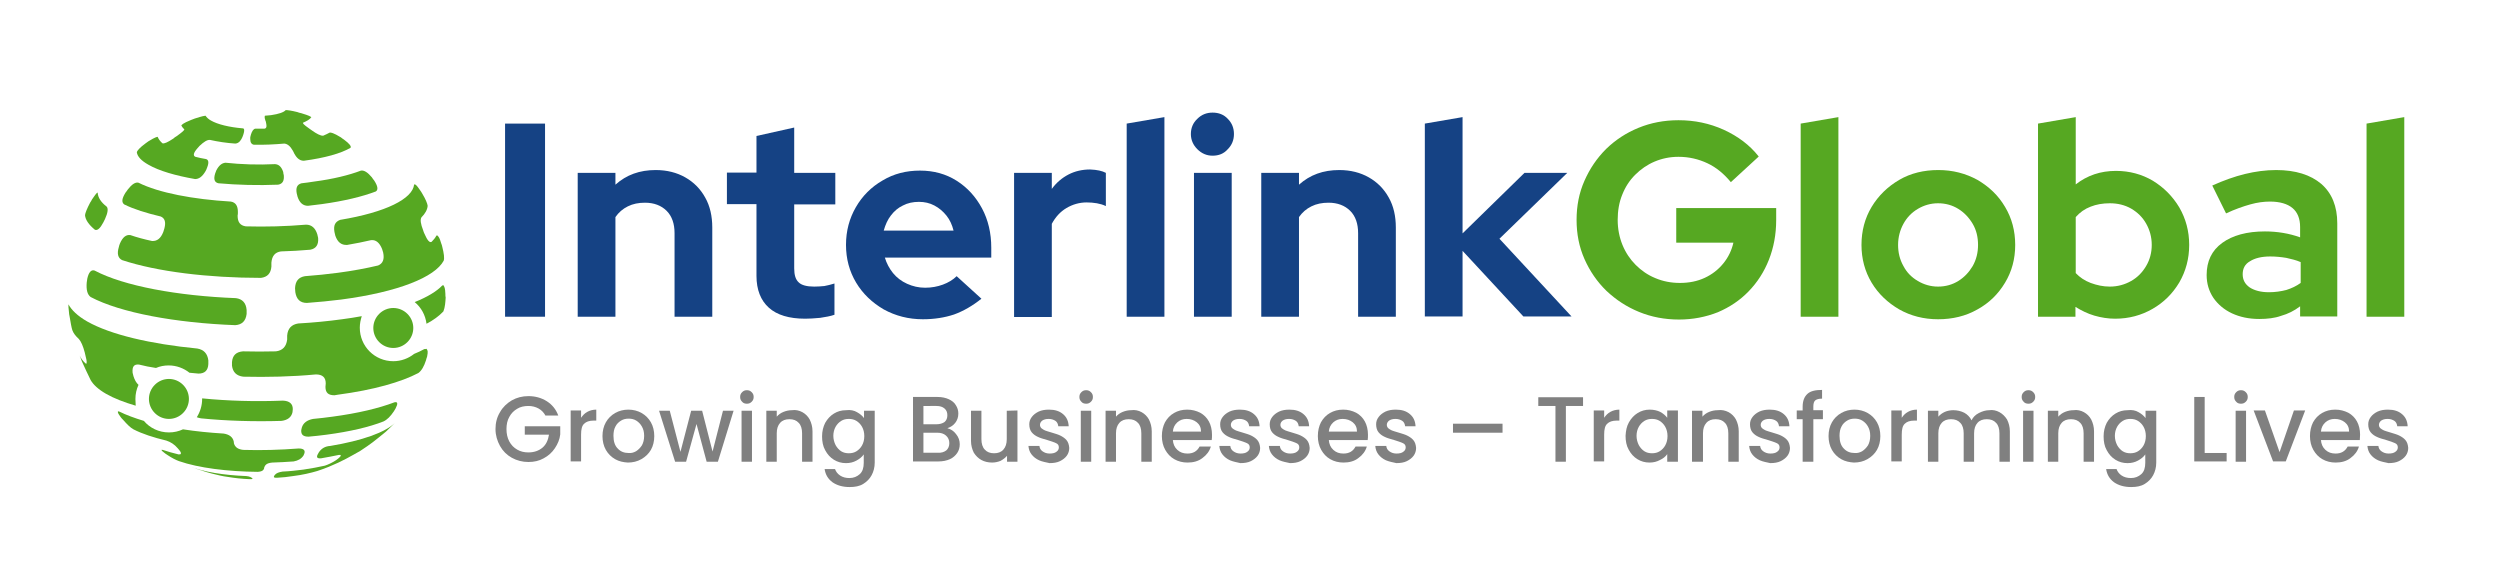 <?xml version="1.0" encoding="utf-8"?>
<!-- Generator: Adobe Illustrator 27.7.0, SVG Export Plug-In . SVG Version: 6.00 Build 0)  -->
<svg version="1.1" id="Layer_1" xmlns="http://www.w3.org/2000/svg" xmlns:xlink="http://www.w3.org/1999/xlink" x="0px" y="0px"
	 viewBox="0 0 888 200" style="enable-background:new 0 0 888 200;" xml:space="preserve">
<style type="text/css">
	.st0{fill:#154284;}
	.st1{fill:#56A822;}
	.st2{fill:#808080;}
</style>
<g>
	<g>
		<path class="st0" d="M179.4,112.5V43.9h14.2v68.6H179.4z"/>
		<path class="st0" d="M205.2,112.5V61.4h13.4v4.2c3.9-3.5,8.6-5.2,14.3-5.2c4,0,7.5,0.9,10.5,2.6s5.4,4.1,7.1,7.2
			c1.7,3,2.5,6.6,2.5,10.6v31.7h-13.4V82.8c0-3.3-0.9-6-2.8-7.9s-4.5-2.9-7.7-2.9c-2.3,0-4.3,0.4-6.1,1.3c-1.8,0.9-3.2,2.1-4.4,3.8
			v35.4H205.2z"/>
		<path class="st0" d="M286,113.2c-5.7,0-10-1.3-12.9-3.9s-4.4-6.4-4.4-11.3V72.5h-10.5V61.3h10.5v-13l13.4-3v16.1h14.6v11.2h-14.6
			v22.7c0,2.4,0.5,4,1.6,5c1,1,2.9,1.5,5.5,1.5c1.3,0,2.5-0.1,3.6-0.2c1.1-0.2,2.3-0.5,3.6-0.9v11.1c-1.4,0.5-3.1,0.8-5.1,1.1
			C289.2,113.1,287.4,113.2,286,113.2z"/>
		<path class="st0" d="M327.8,113.4c-5.1,0-9.7-1.2-13.9-3.5c-4.1-2.4-7.4-5.5-9.8-9.5c-2.4-4-3.6-8.5-3.6-13.4
			c0-5,1.2-9.4,3.5-13.4s5.5-7.2,9.5-9.5c4-2.4,8.4-3.5,13.3-3.5s9.2,1.2,13,3.6s6.8,5.7,9,9.8c2.2,4.1,3.3,8.8,3.3,14v3.5h-37.8
			c0.6,2,1.6,3.9,2.9,5.5c1.3,1.6,3,2.9,5,3.8s4.1,1.4,6.4,1.4c2.3,0,4.4-0.4,6.3-1.1c1.9-0.7,3.6-1.7,4.9-3l8.8,8
			c-3.1,2.5-6.4,4.4-9.7,5.6C335.6,112.8,331.9,113.4,327.8,113.4z M313.9,81.9h24.8c-0.5-2-1.3-3.8-2.5-5.3s-2.6-2.7-4.3-3.6
			s-3.5-1.3-5.5-1.3c-2.1,0-4,0.4-5.7,1.3c-1.7,0.8-3.1,2-4.3,3.6C315.3,78,314.5,79.8,313.9,81.9z"/>
		<path class="st0" d="M360.2,112.5V61.4h13.4v5.7c1.6-2.2,3.6-3.9,5.9-5.1c2.3-1.2,4.9-1.8,7.7-1.8c2.5,0.1,4.3,0.5,5.6,1.2v11.8
			c-1-0.5-2.1-0.8-3.2-1c-1.2-0.2-2.4-0.3-3.6-0.3c-2.6,0-5,0.7-7.2,2s-3.9,3.2-5.2,5.6v33.1h-13.4V112.5z"/>
		<path class="st0" d="M400.2,112.5V43.9l13.4-2.3v70.9H400.2z"/>
		<path class="st0" d="M430.7,55.3c-2.1,0-3.9-0.8-5.4-2.3s-2.3-3.3-2.3-5.4c0-2.2,0.8-4,2.3-5.4c1.5-1.5,3.3-2.2,5.4-2.2
			c2.2,0,4,0.7,5.4,2.2c1.5,1.5,2.2,3.3,2.2,5.4s-0.7,3.9-2.2,5.4C434.7,54.6,432.9,55.3,430.7,55.3z M424.1,112.5V61.4h13.4v51.1
			H424.1z"/>
		<path class="st0" d="M448,112.5V61.4h13.4v4.2c3.9-3.5,8.6-5.2,14.3-5.2c4,0,7.5,0.9,10.5,2.6s5.4,4.1,7.1,7.2
			c1.7,3,2.5,6.6,2.5,10.6v31.7h-13.4V82.8c0-3.3-0.9-6-2.8-7.9c-1.9-1.9-4.5-2.9-7.7-2.9c-2.3,0-4.3,0.4-6.1,1.3s-3.2,2.1-4.4,3.8
			v35.4H448z"/>
		<path class="st0" d="M506.1,112.5V43.9l13.4-2.3v41.3l22-21.5h15.2l-24.1,23.4l25.6,27.6h-17.1l-21.6-23.3v23.3h-13.4V112.5z"/>
		<path class="st1" d="M596.4,113.5c-5.1,0-9.8-0.9-14.2-2.7c-4.4-1.8-8.2-4.3-11.6-7.5c-3.3-3.2-5.9-7-7.8-11.3
			c-1.9-4.3-2.8-8.9-2.8-13.9s0.9-9.6,2.8-13.9c1.9-4.3,4.4-8,7.7-11.3c3.3-3.2,7.1-5.7,11.5-7.5s9.1-2.7,14.2-2.7
			c5.7,0,11,1.1,16.1,3.4c5,2.3,9.2,5.4,12.4,9.5l-9.9,9.1c-2.4-2.9-5.1-5.2-8.3-6.7s-6.6-2.3-10.3-2.3c-3.1,0-5.9,0.6-8.5,1.7
			s-4.9,2.7-6.9,4.7s-3.5,4.3-4.6,7.1c-1.1,2.7-1.6,5.7-1.6,8.9c0,3.2,0.6,6.2,1.7,8.9c1.1,2.7,2.7,5.1,4.7,7.1s4.3,3.6,7,4.7
			c2.6,1.1,5.5,1.7,8.7,1.7c3.3,0,6.2-0.6,8.8-1.8c2.6-1.2,4.8-2.9,6.6-5.1s3-4.7,3.6-7.4h-20.3V73.9h35.5v4.3
			c0,5.1-0.9,9.8-2.6,14.1c-1.7,4.3-4.1,8-7.2,11.2c-3.1,3.2-6.7,5.6-10.9,7.4C605.9,112.6,601.3,113.5,596.4,113.5z"/>
		<path class="st1" d="M639.6,112.5V43.9l13.4-2.3v70.9H639.6z"/>
		<path class="st1" d="M688.4,113.4c-5.1,0-9.7-1.2-13.8-3.5c-4.1-2.4-7.4-5.5-9.8-9.5c-2.4-4-3.6-8.5-3.6-13.4
			c0-5,1.2-9.5,3.6-13.5c2.4-4,5.7-7.2,9.8-9.6s8.8-3.5,13.9-3.5c5.1,0,9.7,1.2,13.9,3.5c4.1,2.4,7.4,5.5,9.8,9.6
			c2.4,4,3.6,8.5,3.6,13.5s-1.2,9.4-3.6,13.4c-2.4,4-5.6,7.2-9.8,9.5C698.2,112.3,693.5,113.4,688.4,113.4z M688.4,101.8
			c2.7,0,5.1-0.7,7.2-2c2.1-1.3,3.8-3.1,5.1-5.3c1.3-2.3,1.9-4.8,1.9-7.5c0-2.8-0.6-5.3-1.9-7.5c-1.3-2.2-3-4-5.1-5.3s-4.5-2-7.2-2
			c-2.6,0-5,0.7-7.2,2s-3.9,3.1-5.1,5.3c-1.2,2.2-1.9,4.7-1.9,7.5c0,2.7,0.6,5.2,1.9,7.5c1.2,2.3,2.9,4,5.1,5.3
			C683.4,101.1,685.8,101.8,688.4,101.8z"/>
		<path class="st1" d="M723.9,112.5V43.9l13.4-2.3v23.9c4.1-3.2,8.8-4.8,14.3-4.8c4.8,0,9.2,1.2,13.1,3.5c3.9,2.4,7,5.5,9.4,9.5
			c2.3,4,3.5,8.4,3.5,13.3s-1.2,9.3-3.5,13.3c-2.4,4-5.5,7.1-9.5,9.4s-8.4,3.5-13.3,3.5c-2.5,0-5-0.4-7.4-1.1s-4.6-1.8-6.7-3.1v3.5
			L723.9,112.5L723.9,112.5z M749.4,101.8c2.8,0,5.3-0.7,7.6-2s4-3.1,5.3-5.3c1.3-2.2,2-4.7,2-7.5s-0.7-5.3-2-7.6
			c-1.3-2.3-3.1-4-5.3-5.3c-2.3-1.3-4.8-1.9-7.6-1.9c-2.5,0-4.8,0.4-6.8,1.2c-2.1,0.8-3.8,2-5.3,3.7V97c1.4,1.5,3.2,2.7,5.3,3.5
			C744.8,101.3,747,101.8,749.4,101.8z"/>
		<path class="st1" d="M802.5,113.3c-3.7,0-6.9-0.7-9.7-2c-2.8-1.3-5-3.2-6.6-5.5c-1.6-2.4-2.4-5.1-2.4-8.1c0-4.9,1.8-8.7,5.5-11.4
			c3.7-2.7,8.8-4.1,15.2-4.1c4.4,0,8.6,0.7,12.5,2.1v-3.7c0-2.9-0.9-5.2-2.7-6.7s-4.5-2.3-8-2.3c-2.2,0-4.5,0.3-7,1
			s-5.4,1.7-8.6,3.2l-4.9-9.9c4-1.8,7.9-3.2,11.6-4.1s7.4-1.4,11.1-1.4c6.9,0,12.2,1.7,16,4.9c3.8,3.3,5.7,8,5.7,14v33.1H817v-3.6
			c-2.1,1.6-4.3,2.7-6.8,3.4C808,113,805.3,113.3,802.5,113.3z M796.6,97.4c0,2,0.8,3.5,2.5,4.7c1.7,1.1,4,1.7,6.8,1.7
			c2.2,0,4.3-0.3,6.2-0.8c1.9-0.6,3.6-1.4,5.1-2.5v-7.4c-1.6-0.7-3.3-1.1-5.1-1.5c-1.8-0.3-3.7-0.5-5.7-0.5c-3.1,0-5.5,0.6-7.2,1.7
			C797.4,93.8,796.6,95.4,796.6,97.4z"/>
		<path class="st1" d="M840.6,112.5V43.9l13.4-2.3v70.9H840.6z"/>
	</g>
	<g>
		<path class="st2" d="M193.8,147.7c-0.6-1.1-1.4-2-2.5-2.6s-2.3-0.9-3.6-0.9c-1.5,0-2.9,0.3-4,1c-1.2,0.7-2.1,1.6-2.8,2.9
			c-0.7,1.2-1,2.7-1,4.3c0,1.6,0.3,3.1,1,4.4s1.6,2.2,2.8,2.9s2.5,1,4,1c2,0,3.7-0.6,5-1.7s2-2.7,2.3-4.6h-8.6v-3H199v2.9
			c-0.2,1.8-0.9,3.4-1.9,4.9s-2.3,2.7-4,3.6c-1.6,0.9-3.4,1.3-5.4,1.3c-2.1,0-4.1-0.5-5.9-1.5s-3.2-2.4-4.2-4.2
			c-1-1.8-1.6-3.8-1.6-6s0.5-4.2,1.6-6c1-1.8,2.5-3.2,4.2-4.2c1.8-1,3.7-1.5,5.9-1.5c2.4,0,4.6,0.6,6.5,1.8c1.9,1.2,3.3,2.9,4.1,5.1
			h-4.5V147.7z"/>
		<path class="st2" d="M208.6,146.3c0.9-0.5,2-0.8,3.2-0.8v3.9h-1c-1.5,0-2.6,0.4-3.3,1.1c-0.8,0.7-1.1,2-1.1,3.9v9.5h-3.7v-18.1
			h3.7v2.6C207,147.5,207.7,146.8,208.6,146.3z"/>
		<path class="st2" d="M218.5,163.1c-1.4-0.8-2.5-1.9-3.3-3.3s-1.2-3.1-1.2-4.9s0.4-3.5,1.2-4.9c0.8-1.4,1.9-2.5,3.3-3.3
			s3-1.2,4.7-1.2s3.3,0.4,4.7,1.2c1.4,0.8,2.5,1.9,3.3,3.3s1.2,3.1,1.2,4.9s-0.4,3.5-1.2,4.9s-2,2.5-3.4,3.3s-3,1.2-4.8,1.2
			C221.4,164.2,219.9,163.9,218.5,163.1z M225.9,160.3c0.8-0.5,1.5-1.2,2.1-2.1c0.5-0.9,0.8-2,0.8-3.4s-0.3-2.4-0.8-3.3
			s-1.2-1.6-2-2.1s-1.7-0.7-2.7-0.7s-1.9,0.2-2.7,0.7s-1.5,1.1-2,2.1c-0.5,0.9-0.7,2-0.7,3.3c0,2,0.5,3.5,1.5,4.5
			c1,1.1,2.3,1.6,3.8,1.6C224.1,161,225,160.8,225.9,160.3z"/>
		<path class="st2" d="M260.6,145.8L255,164h-4l-3.6-13.4l-3.7,13.4h-3.9l-5.7-18.1h3.8l3.8,14.6l3.8-14.6h3.9l3.7,14.5l3.7-14.5
			h3.8V145.8z"/>
		<path class="st2" d="M263.6,142.7c-0.5-0.5-0.7-1-0.7-1.7s0.2-1.2,0.7-1.7s1-0.7,1.7-0.7s1.2,0.2,1.7,0.7s0.7,1,0.7,1.7
			s-0.2,1.2-0.7,1.7s-1,0.7-1.7,0.7C264.6,143.4,264,143.2,263.6,142.7z M267.1,145.8V164h-3.7v-18.1h3.7V145.8z"/>
		<path class="st2" d="M285,146.4c1.1,0.6,2,1.5,2.6,2.6c0.6,1.2,1,2.6,1,4.2V164h-3.7v-10.1c0-1.6-0.4-2.9-1.2-3.7
			c-0.8-0.9-1.9-1.3-3.3-1.3c-1.4,0-2.5,0.4-3.3,1.3s-1.2,2.1-1.2,3.7V164h-3.7v-18.1h3.7v2.1c0.6-0.7,1.4-1.3,2.4-1.7
			c1-0.4,2-0.6,3-0.6C282.6,145.5,283.9,145.8,285,146.4z"/>
		<path class="st2" d="M304.4,146.4c1.1,0.6,1.9,1.3,2.5,2.1v-2.6h3.8v18.4c0,1.7-0.4,3.2-1.1,4.5c-0.7,1.3-1.7,2.3-3,3.1
			s-2.9,1.1-4.8,1.1c-2.5,0-4.5-0.6-6.1-1.7c-1.6-1.2-2.5-2.7-2.8-4.7h3.7c0.3,0.9,0.9,1.7,1.8,2.3c0.9,0.6,2,0.9,3.3,0.9
			c1.5,0,2.7-0.5,3.7-1.4s1.4-2.3,1.4-4v-3c-0.6,0.9-1.5,1.6-2.6,2.2s-2.3,0.9-3.7,0.9c-1.6,0-3-0.4-4.3-1.2
			c-1.3-0.8-2.3-1.9-3.1-3.4c-0.8-1.4-1.1-3.1-1.1-4.9s0.4-3.4,1.1-4.8c0.8-1.4,1.8-2.5,3.1-3.3s2.7-1.2,4.3-1.2
			C302.1,145.5,303.4,145.8,304.4,146.4z M306.2,151.6c-0.5-0.9-1.2-1.6-2-2.1s-1.7-0.7-2.7-0.7s-1.9,0.2-2.7,0.7s-1.5,1.2-2,2.1
			s-0.8,2-0.8,3.2s0.3,2.3,0.8,3.3c0.5,0.9,1.2,1.7,2,2.2s1.7,0.7,2.7,0.7s1.9-0.2,2.7-0.7s1.5-1.2,2-2.1s0.8-2,0.8-3.3
			C307,153.6,306.7,152.5,306.2,151.6z"/>
		<path class="st2" d="M339.6,154.2c0.9,1.1,1.3,2.3,1.3,3.6c0,1.2-0.3,2.2-0.9,3.1c-0.6,0.9-1.5,1.7-2.6,2.2s-2.5,0.8-4,0.8h-9.1
			V141h8.7c1.6,0,2.9,0.3,4,0.8s2,1.2,2.5,2.1c0.6,0.9,0.9,1.9,0.9,3c0,1.3-0.4,2.4-1.1,3.3c-0.7,0.9-1.6,1.5-2.8,1.9
			C337.7,152.4,338.8,153.1,339.6,154.2z M328,150.7h4.6c1.2,0,2.2-0.3,2.9-0.8c0.7-0.6,1-1.4,1-2.4s-0.3-1.8-1-2.4
			s-1.6-0.9-2.9-0.9H328V150.7z M336.1,160c0.7-0.6,1.1-1.5,1.1-2.6s-0.4-2-1.2-2.7s-1.8-1-3.1-1H328v7.1h5.1
			C334.3,160.9,335.3,160.6,336.1,160z"/>
		<path class="st2" d="M361.4,145.8V164h-3.7v-2.1c-0.6,0.7-1.4,1.3-2.3,1.8c-1,0.4-2,0.6-3,0.6c-1.4,0-2.7-0.3-3.8-0.9
			s-2-1.5-2.7-2.6c-0.6-1.2-1-2.6-1-4.2v-10.7h3.7V156c0,1.6,0.4,2.9,1.2,3.7c0.8,0.9,1.9,1.3,3.3,1.3c1.4,0,2.5-0.4,3.3-1.3
			s1.2-2.1,1.2-3.7v-10.1L361.4,145.8L361.4,145.8z"/>
		<path class="st2" d="M369.1,163.5c-1.1-0.5-2-1.2-2.7-2.1s-1-1.9-1.1-3h3.9c0.1,0.8,0.4,1.4,1.1,1.9c0.7,0.5,1.5,0.8,2.5,0.8
			c1.1,0,1.9-0.2,2.4-0.6c0.6-0.4,0.9-0.9,0.9-1.6s-0.3-1.2-1-1.5s-1.7-0.7-3.1-1.1c-1.4-0.4-2.5-0.7-3.3-1.1
			c-0.9-0.4-1.6-0.9-2.2-1.6s-0.9-1.7-0.9-2.9c0-1,0.3-1.8,0.9-2.6c0.6-0.8,1.4-1.4,2.4-1.9c1.1-0.5,2.3-0.7,3.7-0.7
			c2.1,0,3.7,0.5,5,1.6s1.9,2.5,2,4.3h-3.7c-0.1-0.8-0.4-1.5-1-1.9s-1.4-0.7-2.4-0.7s-1.7,0.2-2.3,0.6c-0.5,0.4-0.8,0.9-0.8,1.5
			c0,0.5,0.2,0.9,0.5,1.2c0.4,0.3,0.8,0.6,1.3,0.8c0.5,0.2,1.2,0.4,2.2,0.7c1.3,0.4,2.4,0.7,3.2,1.1s1.6,0.9,2.2,1.6
			c0.6,0.7,0.9,1.6,1,2.8c0,1-0.3,2-0.9,2.8c-0.6,0.8-1.4,1.4-2.4,1.9s-2.3,0.7-3.7,0.7C371.5,164.2,370.2,164,369.1,163.5z"/>
		<path class="st2" d="M384.1,142.7c-0.5-0.5-0.7-1-0.7-1.7s0.2-1.2,0.7-1.7s1-0.7,1.7-0.7s1.2,0.2,1.7,0.7s0.7,1,0.7,1.7
			s-0.2,1.2-0.7,1.7s-1,0.7-1.7,0.7C385.1,143.4,384.5,143.2,384.1,142.7z M387.6,145.8V164h-3.7v-18.1h3.7V145.8z"/>
		<path class="st2" d="M405.5,146.4c1.1,0.6,2,1.5,2.6,2.6c0.6,1.2,1,2.6,1,4.2V164h-3.7v-10.1c0-1.6-0.4-2.9-1.2-3.7
			c-0.8-0.9-1.9-1.3-3.3-1.3c-1.4,0-2.5,0.4-3.3,1.3s-1.2,2.1-1.2,3.7V164h-3.7v-18.1h3.7v2.1c0.6-0.7,1.4-1.3,2.4-1.7
			c1-0.4,2-0.6,3-0.6C403.1,145.5,404.4,145.8,405.5,146.4z"/>
		<path class="st2" d="M430.4,156.3h-13.8c0.1,1.4,0.6,2.6,1.6,3.5s2.1,1.3,3.6,1.3c2,0,3.4-0.8,4.3-2.5h4c-0.5,1.7-1.5,3-3,4.1
			c-1.4,1.1-3.2,1.6-5.3,1.6c-1.7,0-3.3-0.4-4.7-1.2s-2.4-1.9-3.2-3.3s-1.2-3.1-1.2-4.9c0-1.9,0.4-3.5,1.1-4.9
			c0.8-1.4,1.8-2.5,3.2-3.3s2.9-1.2,4.7-1.2c1.7,0,3.2,0.4,4.6,1.1c1.3,0.7,2.4,1.8,3.1,3.1s1.1,2.9,1.1,4.7
			C430.5,155.1,430.5,155.7,430.4,156.3z M426.6,153.3c0-1.4-0.5-2.5-1.5-3.3s-2.2-1.2-3.6-1.2c-1.3,0-2.4,0.4-3.3,1.2
			c-0.9,0.8-1.5,1.9-1.6,3.3H426.6z"/>
		<path class="st2" d="M436.9,163.5c-1.1-0.5-2-1.2-2.7-2.1s-1-1.9-1.1-3h3.9c0.1,0.8,0.4,1.4,1.1,1.9c0.7,0.5,1.5,0.8,2.5,0.8
			c1.1,0,1.9-0.2,2.4-0.6c0.6-0.4,0.9-0.9,0.9-1.6s-0.3-1.2-1-1.5s-1.7-0.7-3.1-1.1c-1.4-0.4-2.5-0.7-3.3-1.1
			c-0.9-0.4-1.6-0.9-2.2-1.6s-0.9-1.7-0.9-2.9c0-1,0.3-1.8,0.9-2.6c0.6-0.8,1.4-1.4,2.4-1.9c1.1-0.5,2.3-0.7,3.7-0.7
			c2.1,0,3.7,0.5,5,1.6s1.9,2.5,2,4.3h-3.7c-0.1-0.8-0.4-1.5-1-1.9s-1.4-0.7-2.4-0.7s-1.7,0.2-2.3,0.6c-0.5,0.4-0.8,0.9-0.8,1.5
			c0,0.5,0.2,0.9,0.5,1.2c0.4,0.3,0.8,0.6,1.3,0.8c0.5,0.2,1.2,0.4,2.2,0.7c1.3,0.4,2.4,0.7,3.2,1.1s1.6,0.9,2.2,1.6
			c0.6,0.7,0.9,1.6,1,2.8c0,1-0.3,2-0.9,2.8c-0.6,0.8-1.4,1.4-2.4,1.9s-2.3,0.7-3.7,0.7C439.3,164.2,438.1,164,436.9,163.5z"/>
		<path class="st2" d="M454.5,163.5c-1.1-0.5-2-1.2-2.7-2.1s-1-1.9-1.1-3h3.9c0.1,0.8,0.4,1.4,1.1,1.9c0.7,0.5,1.5,0.8,2.5,0.8
			c1.1,0,1.9-0.2,2.4-0.6c0.6-0.4,0.9-0.9,0.9-1.6s-0.3-1.2-1-1.5s-1.7-0.7-3.1-1.1c-1.4-0.4-2.5-0.7-3.3-1.1
			c-0.9-0.4-1.6-0.9-2.2-1.6s-0.9-1.7-0.9-2.9c0-1,0.3-1.8,0.9-2.6c0.6-0.8,1.4-1.4,2.4-1.9c1.1-0.5,2.3-0.7,3.7-0.7
			c2.1,0,3.7,0.5,5,1.6s1.9,2.5,2,4.3h-3.7c-0.1-0.8-0.4-1.5-1-1.9s-1.4-0.7-2.4-0.7s-1.7,0.2-2.3,0.6c-0.5,0.4-0.8,0.9-0.8,1.5
			c0,0.5,0.2,0.9,0.5,1.2c0.4,0.3,0.8,0.6,1.3,0.8c0.5,0.2,1.2,0.4,2.2,0.7c1.3,0.4,2.4,0.7,3.2,1.1s1.6,0.9,2.2,1.6
			c0.6,0.7,0.9,1.6,1,2.8c0,1-0.3,2-0.9,2.8c-0.6,0.8-1.4,1.4-2.4,1.9s-2.3,0.7-3.7,0.7C456.9,164.2,455.6,164,454.5,163.5z"/>
		<path class="st2" d="M485.8,156.3H472c0.1,1.4,0.6,2.6,1.6,3.5s2.1,1.3,3.6,1.3c2,0,3.4-0.8,4.3-2.5h4c-0.5,1.7-1.5,3-3,4.1
			c-1.4,1.1-3.2,1.6-5.3,1.6c-1.7,0-3.3-0.4-4.7-1.2s-2.4-1.9-3.2-3.3s-1.2-3.1-1.2-4.9c0-1.9,0.4-3.5,1.1-4.9
			c0.8-1.4,1.8-2.5,3.2-3.3s2.9-1.2,4.7-1.2c1.7,0,3.2,0.4,4.6,1.1c1.3,0.7,2.4,1.8,3.1,3.1s1.1,2.9,1.1,4.7
			C485.9,155.1,485.9,155.7,485.8,156.3z M482,153.3c0-1.4-0.5-2.5-1.5-3.3s-2.2-1.2-3.6-1.2c-1.3,0-2.4,0.4-3.3,1.2
			c-0.9,0.8-1.5,1.9-1.6,3.3H482z"/>
		<path class="st2" d="M492.3,163.5c-1.1-0.5-2-1.2-2.7-2.1s-1-1.9-1.1-3h3.9c0.1,0.8,0.4,1.4,1.1,1.9c0.7,0.5,1.5,0.8,2.5,0.8
			c1.1,0,1.9-0.2,2.4-0.6c0.6-0.4,0.9-0.9,0.9-1.6s-0.3-1.2-1-1.5s-1.7-0.7-3.1-1.1c-1.4-0.4-2.5-0.7-3.3-1.1
			c-0.9-0.4-1.6-0.9-2.2-1.6s-0.9-1.7-0.9-2.9c0-1,0.3-1.8,0.9-2.6c0.6-0.8,1.4-1.4,2.4-1.9c1.1-0.5,2.3-0.7,3.7-0.7
			c2.1,0,3.7,0.5,5,1.6s1.9,2.5,2,4.3h-3.7c-0.1-0.8-0.4-1.5-1-1.9s-1.4-0.7-2.4-0.7s-1.7,0.2-2.3,0.6c-0.5,0.4-0.8,0.9-0.8,1.5
			c0,0.5,0.2,0.9,0.5,1.2c0.4,0.3,0.8,0.6,1.3,0.8c0.5,0.2,1.2,0.4,2.2,0.7c1.3,0.4,2.4,0.7,3.2,1.1s1.6,0.9,2.2,1.6
			c0.6,0.7,0.9,1.6,1,2.8c0,1-0.3,2-0.9,2.8c-0.6,0.8-1.4,1.4-2.4,1.9s-2.3,0.7-3.7,0.7C494.7,164.2,493.5,164,492.3,163.5z"/>
		<path class="st2" d="M533.7,150.5v3.2h-17.6v-3.2H533.7z"/>
		<path class="st2" d="M562.3,141.1v3.1h-6.1V164h-3.7v-19.8h-6.1v-3.1H562.3z"/>
		<path class="st2" d="M572,146.3c0.9-0.5,2-0.8,3.2-0.8v3.9h-1c-1.5,0-2.6,0.4-3.3,1.1c-0.8,0.7-1.1,2-1.1,3.9v9.5h-3.7v-18.1h3.7
			v2.6C570.4,147.5,571.1,146.8,572,146.3z"/>
		<path class="st2" d="M578.6,150c0.8-1.4,1.8-2.5,3.1-3.3s2.7-1.2,4.3-1.2c1.4,0,2.7,0.3,3.7,0.8c1.1,0.6,1.9,1.3,2.5,2.1v-2.6h3.8
			V164h-3.8v-2.7c-0.6,0.9-1.5,1.6-2.6,2.1c-1.1,0.6-2.3,0.9-3.7,0.9c-1.6,0-3-0.4-4.3-1.2c-1.3-0.8-2.3-1.9-3.1-3.4
			c-0.8-1.4-1.1-3.1-1.1-4.9C577.5,153,577.8,151.4,578.6,150z M591.5,151.6c-0.5-0.9-1.2-1.6-2-2.1s-1.7-0.7-2.7-0.7
			s-1.9,0.2-2.7,0.7s-1.5,1.2-2,2.1s-0.8,2-0.8,3.2s0.3,2.3,0.8,3.3c0.5,0.9,1.2,1.7,2,2.2s1.7,0.7,2.7,0.7s1.9-0.2,2.7-0.7
			s1.5-1.2,2-2.1s0.8-2,0.8-3.3C592.3,153.6,592,152.5,591.5,151.6z"/>
		<path class="st2" d="M614,146.4c1.1,0.6,2,1.5,2.6,2.6c0.6,1.2,1,2.6,1,4.2V164h-3.7v-10.1c0-1.6-0.4-2.9-1.2-3.7
			c-0.8-0.9-1.9-1.3-3.3-1.3c-1.4,0-2.5,0.4-3.3,1.3s-1.2,2.1-1.2,3.7V164H601v-18.1h3.7v2.1c0.6-0.7,1.4-1.3,2.4-1.7
			c1-0.4,2-0.6,3-0.6C611.6,145.5,612.8,145.8,614,146.4z"/>
		<path class="st2" d="M625.1,163.5c-1.1-0.5-2-1.2-2.7-2.1s-1-1.9-1.1-3h3.9c0.1,0.8,0.4,1.4,1.1,1.9c0.7,0.5,1.5,0.8,2.5,0.8
			c1.1,0,1.9-0.2,2.4-0.6c0.6-0.4,0.9-0.9,0.9-1.6s-0.3-1.2-1-1.5s-1.7-0.7-3.1-1.1c-1.4-0.4-2.5-0.7-3.3-1.1
			c-0.9-0.4-1.6-0.9-2.2-1.6s-0.9-1.7-0.9-2.9c0-1,0.3-1.8,0.9-2.6c0.6-0.8,1.4-1.4,2.4-1.9c1.1-0.5,2.3-0.7,3.7-0.7
			c2.1,0,3.7,0.5,5,1.6s1.9,2.5,2,4.3h-3.7c-0.1-0.8-0.4-1.5-1-1.9s-1.4-0.7-2.4-0.7s-1.7,0.2-2.3,0.6c-0.5,0.4-0.8,0.9-0.8,1.5
			c0,0.5,0.2,0.9,0.5,1.2c0.4,0.3,0.8,0.6,1.3,0.8c0.5,0.2,1.2,0.4,2.2,0.7c1.3,0.4,2.4,0.7,3.2,1.1s1.6,0.9,2.2,1.6
			c0.6,0.7,0.9,1.6,1,2.8c0,1-0.3,2-0.9,2.8c-0.6,0.8-1.4,1.4-2.4,1.9s-2.3,0.7-3.7,0.7C627.5,164.2,626.2,164,625.1,163.5z"/>
		<path class="st2" d="M647.5,148.9h-3.4V164h-3.8v-15.1h-2.1v-3.1h2.1v-1.3c0-2.1,0.6-3.6,1.7-4.6c1.1-1,2.8-1.4,5.2-1.4v3.1
			c-1.1,0-1.9,0.2-2.4,0.6s-0.7,1.2-0.7,2.2v1.3h3.4V148.9z"/>
		<path class="st2" d="M654,163.1c-1.4-0.8-2.5-1.9-3.3-3.3s-1.2-3.1-1.2-4.9s0.4-3.5,1.2-4.9s1.9-2.5,3.3-3.3s3-1.2,4.7-1.2
			s3.3,0.4,4.7,1.2c1.4,0.8,2.5,1.9,3.3,3.3s1.2,3.1,1.2,4.9s-0.4,3.5-1.2,4.9s-2,2.5-3.4,3.3s-3,1.2-4.8,1.2
			C657,164.2,655.4,163.9,654,163.1z M661.4,160.3c0.8-0.5,1.5-1.2,2.1-2.1c0.5-0.9,0.8-2,0.8-3.4s-0.3-2.4-0.8-3.3s-1.2-1.6-2-2.1
			s-1.7-0.7-2.7-0.7s-1.9,0.2-2.7,0.7s-1.5,1.1-2,2.1c-0.5,0.9-0.7,2-0.7,3.3c0,2,0.5,3.5,1.5,4.5c1,1.1,2.3,1.6,3.8,1.6
			C659.6,161,660.5,160.8,661.4,160.3z"/>
		<path class="st2" d="M677.7,146.3c0.9-0.5,2-0.8,3.2-0.8v3.9h-1c-1.5,0-2.6,0.4-3.3,1.1c-0.8,0.7-1.1,2-1.1,3.9v9.5h-3.7v-18.1
			h3.7v2.6C676.1,147.5,676.8,146.8,677.7,146.3z"/>
		<path class="st2" d="M710.2,146.4c1.1,0.6,2,1.5,2.7,2.6c0.6,1.2,1,2.6,1,4.2V164h-3.7v-10.1c0-1.6-0.4-2.9-1.2-3.7
			c-0.8-0.9-1.9-1.3-3.3-1.3c-1.4,0-2.5,0.4-3.3,1.3s-1.2,2.1-1.2,3.7V164h-3.7v-10.1c0-1.6-0.4-2.9-1.2-3.7
			c-0.8-0.9-1.9-1.3-3.3-1.3c-1.4,0-2.5,0.4-3.3,1.3s-1.2,2.1-1.2,3.7V164h-3.7v-18.1h3.7v2.1c0.6-0.7,1.4-1.3,2.3-1.7
			c0.9-0.4,2-0.6,3-0.6c1.4,0,2.7,0.3,3.9,0.9c1.1,0.6,2,1.5,2.6,2.7c0.5-1.1,1.4-2,2.6-2.6s2.4-1,3.7-1
			C707.8,145.5,709.1,145.8,710.2,146.4z"/>
		<path class="st2" d="M718.8,142.7c-0.5-0.5-0.7-1-0.7-1.7s0.2-1.2,0.7-1.7s1-0.7,1.7-0.7s1.2,0.2,1.7,0.7s0.7,1,0.7,1.7
			s-0.2,1.2-0.7,1.7s-1,0.7-1.7,0.7C719.8,143.4,719.2,143.2,718.8,142.7z M722.3,145.8V164h-3.7v-18.1h3.7V145.8z"/>
		<path class="st2" d="M740.2,146.4c1.1,0.6,2,1.5,2.6,2.6c0.6,1.2,1,2.6,1,4.2V164h-3.7v-10.1c0-1.6-0.4-2.9-1.2-3.7
			c-0.8-0.9-1.9-1.3-3.3-1.3c-1.4,0-2.5,0.4-3.3,1.3s-1.2,2.1-1.2,3.7V164h-3.7v-18.1h3.7v2.1c0.6-0.7,1.4-1.3,2.4-1.7
			c1-0.4,2-0.6,3-0.6C737.8,145.5,739.1,145.8,740.2,146.4z"/>
		<path class="st2" d="M759.6,146.4c1.1,0.6,1.9,1.3,2.5,2.1v-2.6h3.8v18.4c0,1.7-0.4,3.2-1.1,4.5c-0.7,1.3-1.7,2.3-3,3.1
			s-2.9,1.1-4.8,1.1c-2.5,0-4.5-0.6-6.1-1.7c-1.6-1.2-2.5-2.7-2.8-4.7h3.7c0.3,0.9,0.9,1.7,1.8,2.3c0.9,0.6,2,0.9,3.3,0.9
			c1.5,0,2.7-0.5,3.7-1.4s1.4-2.3,1.4-4v-3c-0.6,0.9-1.5,1.6-2.6,2.2s-2.3,0.9-3.7,0.9c-1.6,0-3-0.4-4.3-1.2
			c-1.3-0.8-2.3-1.9-3.1-3.4c-0.8-1.4-1.1-3.1-1.1-4.9s0.4-3.4,1.1-4.8c0.8-1.4,1.8-2.5,3.1-3.3s2.7-1.2,4.3-1.2
			C757.3,145.5,758.6,145.8,759.6,146.4z M761.4,151.6c-0.5-0.9-1.2-1.6-2-2.1s-1.7-0.7-2.7-0.7s-1.9,0.2-2.7,0.7s-1.5,1.2-2,2.1
			s-0.8,2-0.8,3.2s0.3,2.3,0.8,3.3c0.5,0.9,1.2,1.7,2,2.2s1.7,0.7,2.7,0.7s1.9-0.2,2.7-0.7s1.5-1.2,2-2.1s0.8-2,0.8-3.3
			C762.2,153.6,761.9,152.5,761.4,151.6z"/>
		<path class="st2" d="M783.2,160.9h7.7v3h-11.5V141h3.7v19.9H783.2z"/>
		<path class="st2" d="M794.3,142.7c-0.5-0.5-0.7-1-0.7-1.7s0.2-1.2,0.7-1.7s1-0.7,1.7-0.7s1.2,0.2,1.7,0.7s0.7,1,0.7,1.7
			s-0.2,1.2-0.7,1.7s-1,0.7-1.7,0.7C795.3,143.4,794.7,143.2,794.3,142.7z M797.8,145.8V164h-3.7v-18.1h3.7V145.8z"/>
		<path class="st2" d="M809.7,160.6l5.1-14.8h4l-6.9,18.1h-4.5l-6.9-18.1h4L809.7,160.6z"/>
		<path class="st2" d="M838.2,156.3h-13.8c0.1,1.4,0.6,2.6,1.6,3.5s2.1,1.3,3.6,1.3c2,0,3.4-0.8,4.3-2.5h4c-0.5,1.7-1.5,3-3,4.1
			c-1.4,1.1-3.2,1.6-5.3,1.6c-1.7,0-3.3-0.4-4.7-1.2s-2.4-1.9-3.2-3.3c-0.8-1.4-1.2-3.1-1.2-4.9c0-1.9,0.4-3.5,1.1-4.9
			c0.8-1.4,1.8-2.5,3.2-3.3c1.4-0.8,2.9-1.2,4.7-1.2c1.7,0,3.2,0.4,4.6,1.1c1.3,0.7,2.4,1.8,3.1,3.1s1.1,2.9,1.1,4.7
			C838.3,155.1,838.2,155.7,838.2,156.3z M834.4,153.3c0-1.4-0.5-2.5-1.5-3.3s-2.2-1.2-3.6-1.2c-1.3,0-2.4,0.4-3.3,1.2
			c-0.9,0.8-1.5,1.9-1.6,3.3H834.4z"/>
		<path class="st2" d="M844.7,163.5c-1.1-0.5-2-1.2-2.7-2.1s-1-1.9-1.1-3h3.9c0.1,0.8,0.4,1.4,1.1,1.9s1.5,0.8,2.5,0.8
			c1.1,0,1.9-0.2,2.4-0.6c0.6-0.4,0.9-0.9,0.9-1.6s-0.3-1.2-1-1.5s-1.7-0.7-3.1-1.1s-2.5-0.7-3.3-1.1c-0.9-0.4-1.6-0.9-2.2-1.6
			s-0.9-1.7-0.9-2.9c0-1,0.3-1.8,0.9-2.6c0.6-0.8,1.4-1.4,2.4-1.9c1.1-0.5,2.3-0.7,3.7-0.7c2.1,0,3.7,0.5,5,1.6s1.9,2.5,2,4.3h-3.7
			c-0.1-0.8-0.4-1.5-1-1.9s-1.4-0.7-2.4-0.7s-1.7,0.2-2.3,0.6c-0.5,0.4-0.8,0.9-0.8,1.5c0,0.5,0.2,0.9,0.5,1.2
			c0.4,0.3,0.8,0.6,1.3,0.8c0.5,0.2,1.2,0.4,2.2,0.7c1.3,0.4,2.4,0.7,3.2,1.1c0.8,0.4,1.6,0.9,2.2,1.6s0.9,1.6,1,2.8
			c0,1-0.3,2-0.9,2.8s-1.4,1.4-2.4,1.9s-2.3,0.7-3.7,0.7C847.1,164.2,845.8,164,844.7,163.5z"/>
	</g>
	<g>
		<path class="st1" d="M33.7,81.6c0.9,0.4,1.9-0.5,3-2.6c0.2-0.4,0.4-0.8,0.6-1.2c1-2.2,1.2-3.7,0.6-4.4c-2.1-1.6-3.1-3.3-3.2-4.9
			v-0.1c-0.4,0-1.2,1.3-2,2.4c-0.2,0.4-0.4,0.8-0.7,1.2c-1.1,2.1-1.7,3.6-1.8,4.4C30.3,78,31.5,79.8,33.7,81.6z"/>
		<path class="st1" d="M43.4,92.4c12.4,4.1,30.6,6.3,49.3,6.3c2.3-0.3,3.5-1.6,3.7-4c0-0.5,0-0.9,0-1.4c0.2-2.4,1.3-3.7,3.4-4
			c3.5-0.1,6.9-0.3,10.4-0.6c2.1-0.4,3-1.8,2.8-4.2c-0.1-0.4-0.2-0.9-0.3-1.3c-0.7-2.2-2-3.4-4-3.4c-7.1,0.6-14.3,0.8-21.4,0.6
			c-2-0.3-2.9-1.5-2.9-3.8c0.1-0.4,0.1-0.8,0.1-1.3c0-2.2-0.8-3.4-2.5-3.7c-13.4-0.8-25.6-3.1-32.8-6.7c-1.1-0.3-2.4,0.6-3.8,2.4
			c-0.3,0.4-0.5,0.8-0.8,1.1c-1.3,2.1-1.5,3.4-0.5,4.2c3.4,1.7,7.9,3.1,13,4.3c1.4,0.6,1.9,1.9,1.3,4.2c-0.1,0.4-0.3,0.9-0.4,1.3
			c-0.9,2.3-2.2,3.3-4,3.2c-2.8-0.6-5.4-1.3-7.7-2.1c-1.5-0.2-2.7,0.7-3.7,3c-0.2,0.4-0.3,0.9-0.4,1.3
			C41.5,90.1,41.9,91.7,43.4,92.4z"/>
		<path class="st1" d="M33.6,96.1c-1.2-0.4-2.1,0.6-2.6,2.9c-0.1,0.5-0.1,0.9-0.2,1.4c-0.2,2.5,0.2,4.2,1.4,5.1
			c10.6,5.6,30.2,9.2,51.4,10c2.4-0.2,3.7-1.5,4-4c0-0.5,0-0.9,0-1.4c-0.2-2.5-1.5-3.9-3.8-4.2C63.1,105.1,44,101.6,33.6,96.1z"/>
		<path class="st1" d="M52.7,58.5c3.8,2.2,9.7,3.9,16.6,5.1c1.4,0,2.6-0.9,3.7-2.8c0.2-0.4,0.4-0.7,0.5-1.1c1-2.4,0.3-3-0.3-3.2
			c-1.3-0.2-2.6-0.5-3.8-0.8c-0.9-0.4-0.7-1.4,0.7-3c0.3-0.3,0.5-0.6,0.8-0.9c1.5-1.4,2.7-2.2,3.7-2.1c2.7,0.6,5.8,1.1,9,1.3
			c1.4-0.1,2.1-1.4,2.5-2.3c0.1-0.3,0.2-0.6,0.3-0.8c0.7-2.1,0.1-2.3-0.1-2.3c-4.8-0.4-9-1.4-11.4-2.8c-0.9-0.5-1.5-1.1-1.9-1.7
			c-1.1,0.1-3.1,0.8-3.8,1c-0.4,0.2-0.9,0.3-1.3,0.5c-3,1.2-3.3,1.7-3.5,2c0.2,0.4,0.6,0.9,1.1,1.4c-0.2,0.4-0.7,0.9-2.8,2.4
			c-0.4,0.2-0.8,0.5-1.1,0.8c-2.1,1.4-3.3,1.9-3.9,1.7c-0.8-0.7-1.4-1.5-1.7-2.3c-0.9,0.1-2.6,1.2-3.3,1.6c-0.4,0.3-0.7,0.5-1.1,0.8
			c-1.9,1.4-2.9,2.5-3,3.1C48.8,55.6,50.2,57.1,52.7,58.5z"/>
		<path class="st1" d="M107.1,65.1c-1.5,0.4-2.1,1.5-1.7,3.6c0.1,0.4,0.2,0.8,0.3,1.2c0.7,2.1,1.9,3.2,3.7,3.2
			c1.6-0.2,3.3-0.4,4.9-0.6c8-1.1,14.5-2.7,19.2-4.5c0.9-0.6,0.7-1.9-0.6-3.9c-0.3-0.4-0.6-0.7-0.8-1.1c-1.5-1.8-2.8-2.6-3.9-2.4
			c-4.2,1.6-9.8,3-16.7,3.9C109.9,64.8,108.5,64.9,107.1,65.1z"/>
		<path class="st1" d="M97.7,58.3c-6,0.3-12,0.1-17.6-0.5c-1.3,0.1-2.4,1-3.3,2.8c-0.1,0.4-0.3,0.7-0.4,1.1c-0.6,2-0.2,3.1,1.2,3.4
			c6.7,0.6,14,0.8,21.2,0.5c1.6-0.3,2.2-1.4,2-3.4c-0.1-0.4-0.2-0.7-0.2-1.1C100,59.3,99.1,58.4,97.7,58.3z"/>
		<path class="st1" d="M118.8,82.4c0.1,0.4,0.2,0.9,0.3,1.3c0.8,2.3,2.1,3.4,4.2,3.3c3-0.5,5.9-1.1,8.5-1.7c1.7-0.2,3,0.9,3.9,3.1
			c0.1,0.4,0.3,0.9,0.4,1.3c0.5,2.4-0.1,3.9-1.8,4.6c-4.2,1-9,1.9-14.3,2.6c-3.8,0.5-7.7,0.9-11.7,1.2c-2.3,0.4-3.4,1.8-3.5,4.3
			c0,0.5,0.1,0.9,0.1,1.4c0.4,2.5,1.7,3.8,4.1,3.8c4.1-0.3,8.2-0.7,12.2-1.2c20.4-2.7,33.3-8,36.4-13.8c0.3-0.9,0.1-2.5-0.5-4.9
			c-0.1-0.4-0.2-0.9-0.4-1.3c-0.6-2-0.8-2.2-1.4-2.8c-0.1,0-0.2,0.1-0.3,0.1c-0.4,0.8-1,1.5-1.7,2.2c-0.7,0.4-1.5-0.5-2.5-2.8
			c-0.2-0.4-0.4-0.9-0.5-1.3c-0.9-2.3-1.1-3.8-0.6-4.6c1.3-1.3,2.1-2.7,2.2-4.1c-0.1-0.8-0.7-2.3-1.9-4.3c-0.2-0.4-0.5-0.8-0.7-1.1
			c-1.5-2.2-1.7-2.2-2.2-2.2c-0.5,5.1-10,9.9-26.3,12.6C119,78.8,118.4,80.1,118.8,82.4z"/>
		<path class="st1" d="M90.1,51.4c3.6,0.1,7.4-0.1,10.9-0.4c1.1,0.1,2.1,0.9,3,2.5c0.2,0.3,0.3,0.6,0.5,1c0.6,1.1,1.6,2.6,3.4,2.6
			c7.5-1,13.2-2.6,16.6-4.6c0.4-0.5-0.4-1.5-2.3-2.9c-0.4-0.3-0.8-0.5-1.1-0.8c-2.6-1.6-3.6-1.8-4-1.7c-0.7,0.4-1.4,0.7-2.3,1.1
			c-0.9,0.1-2.5-0.8-3.9-1.8c-0.3-0.2-0.7-0.5-1-0.7c-2.3-1.6-2.3-1.9-2.3-2.1c1.4-0.6,2.5-1.2,3-2c-0.8-0.6-2.7-1.1-3.6-1.4
			c-0.5-0.1-0.9-0.2-1.4-0.4c-2-0.5-3.4-0.7-4.1-0.7c-0.7,0.8-2.5,1.4-5.2,1.8c-0.7,0.1-1.4,0.1-2.2,0.2c-0.1,0.3-0.2,0.6,0.2,1.8
			c0.1,0.2,0.2,0.4,0.2,0.7c0.1,0.5,0.5,1.9-0.5,2.1c-1.1,0-2.2,0-3.3,0c-0.7,0.1-1.2,0.9-1.6,2.2c-0.1,0.3-0.1,0.6-0.2,0.8
			C88.9,49.4,88.7,51.1,90.1,51.4z"/>
		<path class="st1" d="M107.8,161.8c0.1-0.2,0.2-0.4,0.3-0.7c0.4-1.2-0.3-1.8-2-1.8c-6.5,0.5-13.2,0.7-19.7,0.5
			c-1.8-0.2-2.9-0.9-3.3-2.3c0-0.3-0.1-0.6-0.1-0.8c-0.4-1.5-1.6-2.4-3.6-2.7c-5-0.3-9.9-0.8-14.4-1.5c-1.5,0.7-3.2,1.1-5,1.1
			c-3.6,0-6.8-1.6-8.9-4.1c-3.3-1-6.3-2.1-8.7-3.3c-0.1,0-0.3-0.1-0.5-0.1c-0.1,0.4-0.1,0.6,1,2.1c0.2,0.3,0.5,0.6,0.8,0.9
			c1.4,1.6,2.6,2.8,3.7,3.4c3.1,1.6,7.1,2.9,11.7,4c1.5,0.5,2.8,1.3,4,2.7c0.2,0.2,0.4,0.5,0.6,0.7c0.6,0.8,0.6,0.9,0.5,1.4
			c-0.2,0.1-0.6,0.1-0.8,0.1c-2-0.5-3.9-1-5.6-1.6c-0.1,0-0.4,0-0.5,0c0.3,0.4,0.3,0.5,1.4,1.3c0.3,0.2,0.6,0.4,0.9,0.6
			c1.5,1,2.9,1.7,4,2.1c6.9,2.4,17.2,3.7,27.9,3.8c1.8-0.1,2.1-0.7,2.3-1.2c0-0.1,0-0.3,0.1-0.5c0.3-0.6,0.6-1.4,2.8-1.6
			c2.5-0.1,5.1-0.2,7.6-0.4C105.9,163.6,107,163,107.8,161.8z"/>
		<path class="st1" d="M113.3,160.6c-0.1,0.2-0.3,0.5-0.4,0.7c-0.6,1.1-0.3,1.6,1.1,1.5c2.3-0.4,4.4-0.8,6.3-1.2c0.2,0,0.4,0,0.6,0
			c0,0.1,0.1,0.2,0.2,0.2c-0.2,0.4-0.3,0.5-1,1.1c-0.3,0.2-0.5,0.4-0.8,0.6c-1.4,0.9-2.7,1.5-3.9,1.9c-2.3,0.5-4.8,1-7.6,1.4
			c-2.4,0.3-4.9,0.6-7.4,0.7c-1.3,0.2-2.2,0.5-2.8,1.2c-0.1,0.1-0.1,0.2-0.3,0.5c0,0.1,0,0.2,0,0.3c0.3,0.2,0.4,0.2,1.1,0.2
			c1.9-0.1,3.9-0.3,5.7-0.6c3.3-0.4,6.2-1.1,8.6-1.8c1.2-0.4,2.9-1,4.1-1.5c4.9-2,7.7-3.7,11.1-5.6c4.1-2.7,4.8-3.3,9.2-6.9l3.1-3
			c-3.5,3.3-11.5,6.2-22.9,8.1C115.5,158.5,114.2,159.3,113.3,160.6z"/>
		<path class="st1" d="M48.1,141.7c0-1.8,0.4-3.5,1.1-5c-0.8-0.7-1.4-1.8-1.8-3.1c-0.1-0.4-0.2-0.8-0.3-1.2
			c-0.2-2.2,0.5-3.1,2.3-2.9c1.9,0.5,4,0.9,6,1.2c1.4-0.6,2.9-0.9,4.5-0.9c2.8,0,5.4,1,7.4,2.6c1.1,0.1,2.1,0.2,3.2,0.3
			c2.2,0,3.4-1.1,3.5-3.4c0-0.4,0-0.9,0-1.3c-0.3-2.4-1.6-3.8-3.9-4.2c-16.5-1.6-30.8-4.9-39.1-9.6c-3.5-2-5.6-4.1-6.7-6.1
			c0,0.7,0,1.3,0.2,2.8c0,0.5,0.1,0.9,0.2,1.4c0.4,2.4,0.7,4.1,1,5c0.4,1.1,1.2,2.1,2.3,3.1c0.8,0.9,1.5,2.5,2.1,4.8
			c0.1,0.4,0.2,0.9,0.3,1.3c0.5,1.9,0.4,2.1,0.3,2.7c-0.1,0-0.2-0.1-0.3-0.1c-1-0.9-1.7-1.9-2.1-2.8l0.8,2.1c0.9,2,2.1,4.6,3.1,6.6
			c0.9,1.6,2.7,3.3,5.5,4.9s6.4,3,10.5,4.2C48.2,143.3,48.1,142.5,48.1,141.7z"/>
		<path class="st1" d="M150.7,124c-1.1,0.6-2.3,1.2-3.6,1.7c-2,1.6-4.6,2.6-7.4,2.6c-6.6,0-11.9-5.3-11.9-11.9
			c0-1.5,0.3-2.8,0.7-4.1c-2.2,0.4-4.6,0.8-7,1.1c-5.1,0.7-10.3,1.2-15.6,1.5c-2.4,0.4-3.7,1.8-3.9,4.3v1.4c-0.3,2.5-1.6,3.9-4,4.2
			c-3.9,0.1-7.8,0.1-11.7,0c-2.4,0.2-3.7,1.4-3.9,3.8c0,0.4,0,0.9,0,1.3c0.3,2.3,1.6,3.6,4,3.9c8.5,0.2,17.3,0,25.8-0.8
			c2.4,0,3.5,1.1,3.5,3.2c0,0.4-0.1,0.8-0.1,1.2c0,2.1,1,3,3.2,3c0.4-0.1,0.8-0.1,1.2-0.2c12.8-1.7,22.5-4.5,28.6-7.7
			c1.1-0.8,2-2.3,2.7-4.5c0.1-0.4,0.2-0.8,0.4-1.3c0.4-2,0.2-2.2-0.2-2.8C151.2,124,150.9,124,150.7,124z"/>
		<path class="st1" d="M158.2,104.4c-0.1-2.2-0.3-2.4-0.7-3.1c-0.1,0-0.3,0.1-0.4,0.1c-2,2.1-5.3,4.1-9.8,5.9
			c2.3,1.9,3.8,4.6,4.2,7.7c2.5-1.3,4.5-2.8,6-4.4c0.6-1.5,0.7-3.3,0.8-4.9C158.2,105.3,158.2,104.9,158.2,104.4z"/>
		<path class="st1" d="M140.1,142.9c-5.5,2.1-13,3.9-22,5.1c-2.3,0.3-4.6,0.6-6.9,0.8c-2.1,0.4-3.5,1.4-4,3.1
			c-0.1,0.3-0.1,0.6-0.2,0.9c-0.1,1.6,0.7,2.3,2.6,2.3c2.1-0.2,4.3-0.4,6.4-0.7c8.3-1.1,15.1-2.7,20.2-4.7c1.3-0.6,2.5-1.8,3.7-3.6
			c0.2-0.3,0.4-0.7,0.6-1C141.4,143.4,141.3,142.6,140.1,142.9z"/>
		<path class="st1" d="M71.4,148.6c9,0.9,18.9,1.2,28.6,0.9c2.2-0.3,3.5-1.3,3.9-3.1c0-0.4,0.1-0.7,0.1-1.1c0-1.9-1.2-2.9-3.5-3
			c-9.8,0.4-19.6,0.1-28.7-0.8c0,0.1,0,0.2,0,0.2c0,2.4-0.7,4.6-1.9,6.5C70.4,148.4,70.9,148.5,71.4,148.6z"/>
		<path class="st1" d="M89.5,169.8c-0.2-0.2-0.8-0.6-2-0.7c-8-0.3-15.4-1.5-20.3-3.5c2.3,0.9,2.7,1,6.2,2.1c1.7,0.5,1.8,0.5,4.7,1.2
			c0.8,0.2,2,0.4,2.8,0.5c2.4,0.4,5,0.7,7.8,0.8c0.7,0,0.7,0,1-0.1V170C89.6,169.9,89.6,169.9,89.5,169.8z"/>
		<path class="st1" d="M132.6,116.5c0,3.9,3.2,7.1,7.1,7.1s7.1-3.2,7.1-7.1s-3.2-7.1-7.1-7.1C135.8,109.4,132.6,112.6,132.6,116.5z"
			/>
		<path class="st1" d="M52.9,141.7c0,3.9,3.2,7.1,7.1,7.1s7.1-3.2,7.1-7.1s-3.2-7.1-7.1-7.1S52.9,137.8,52.9,141.7z"/>
	</g>
</g>
</svg>
